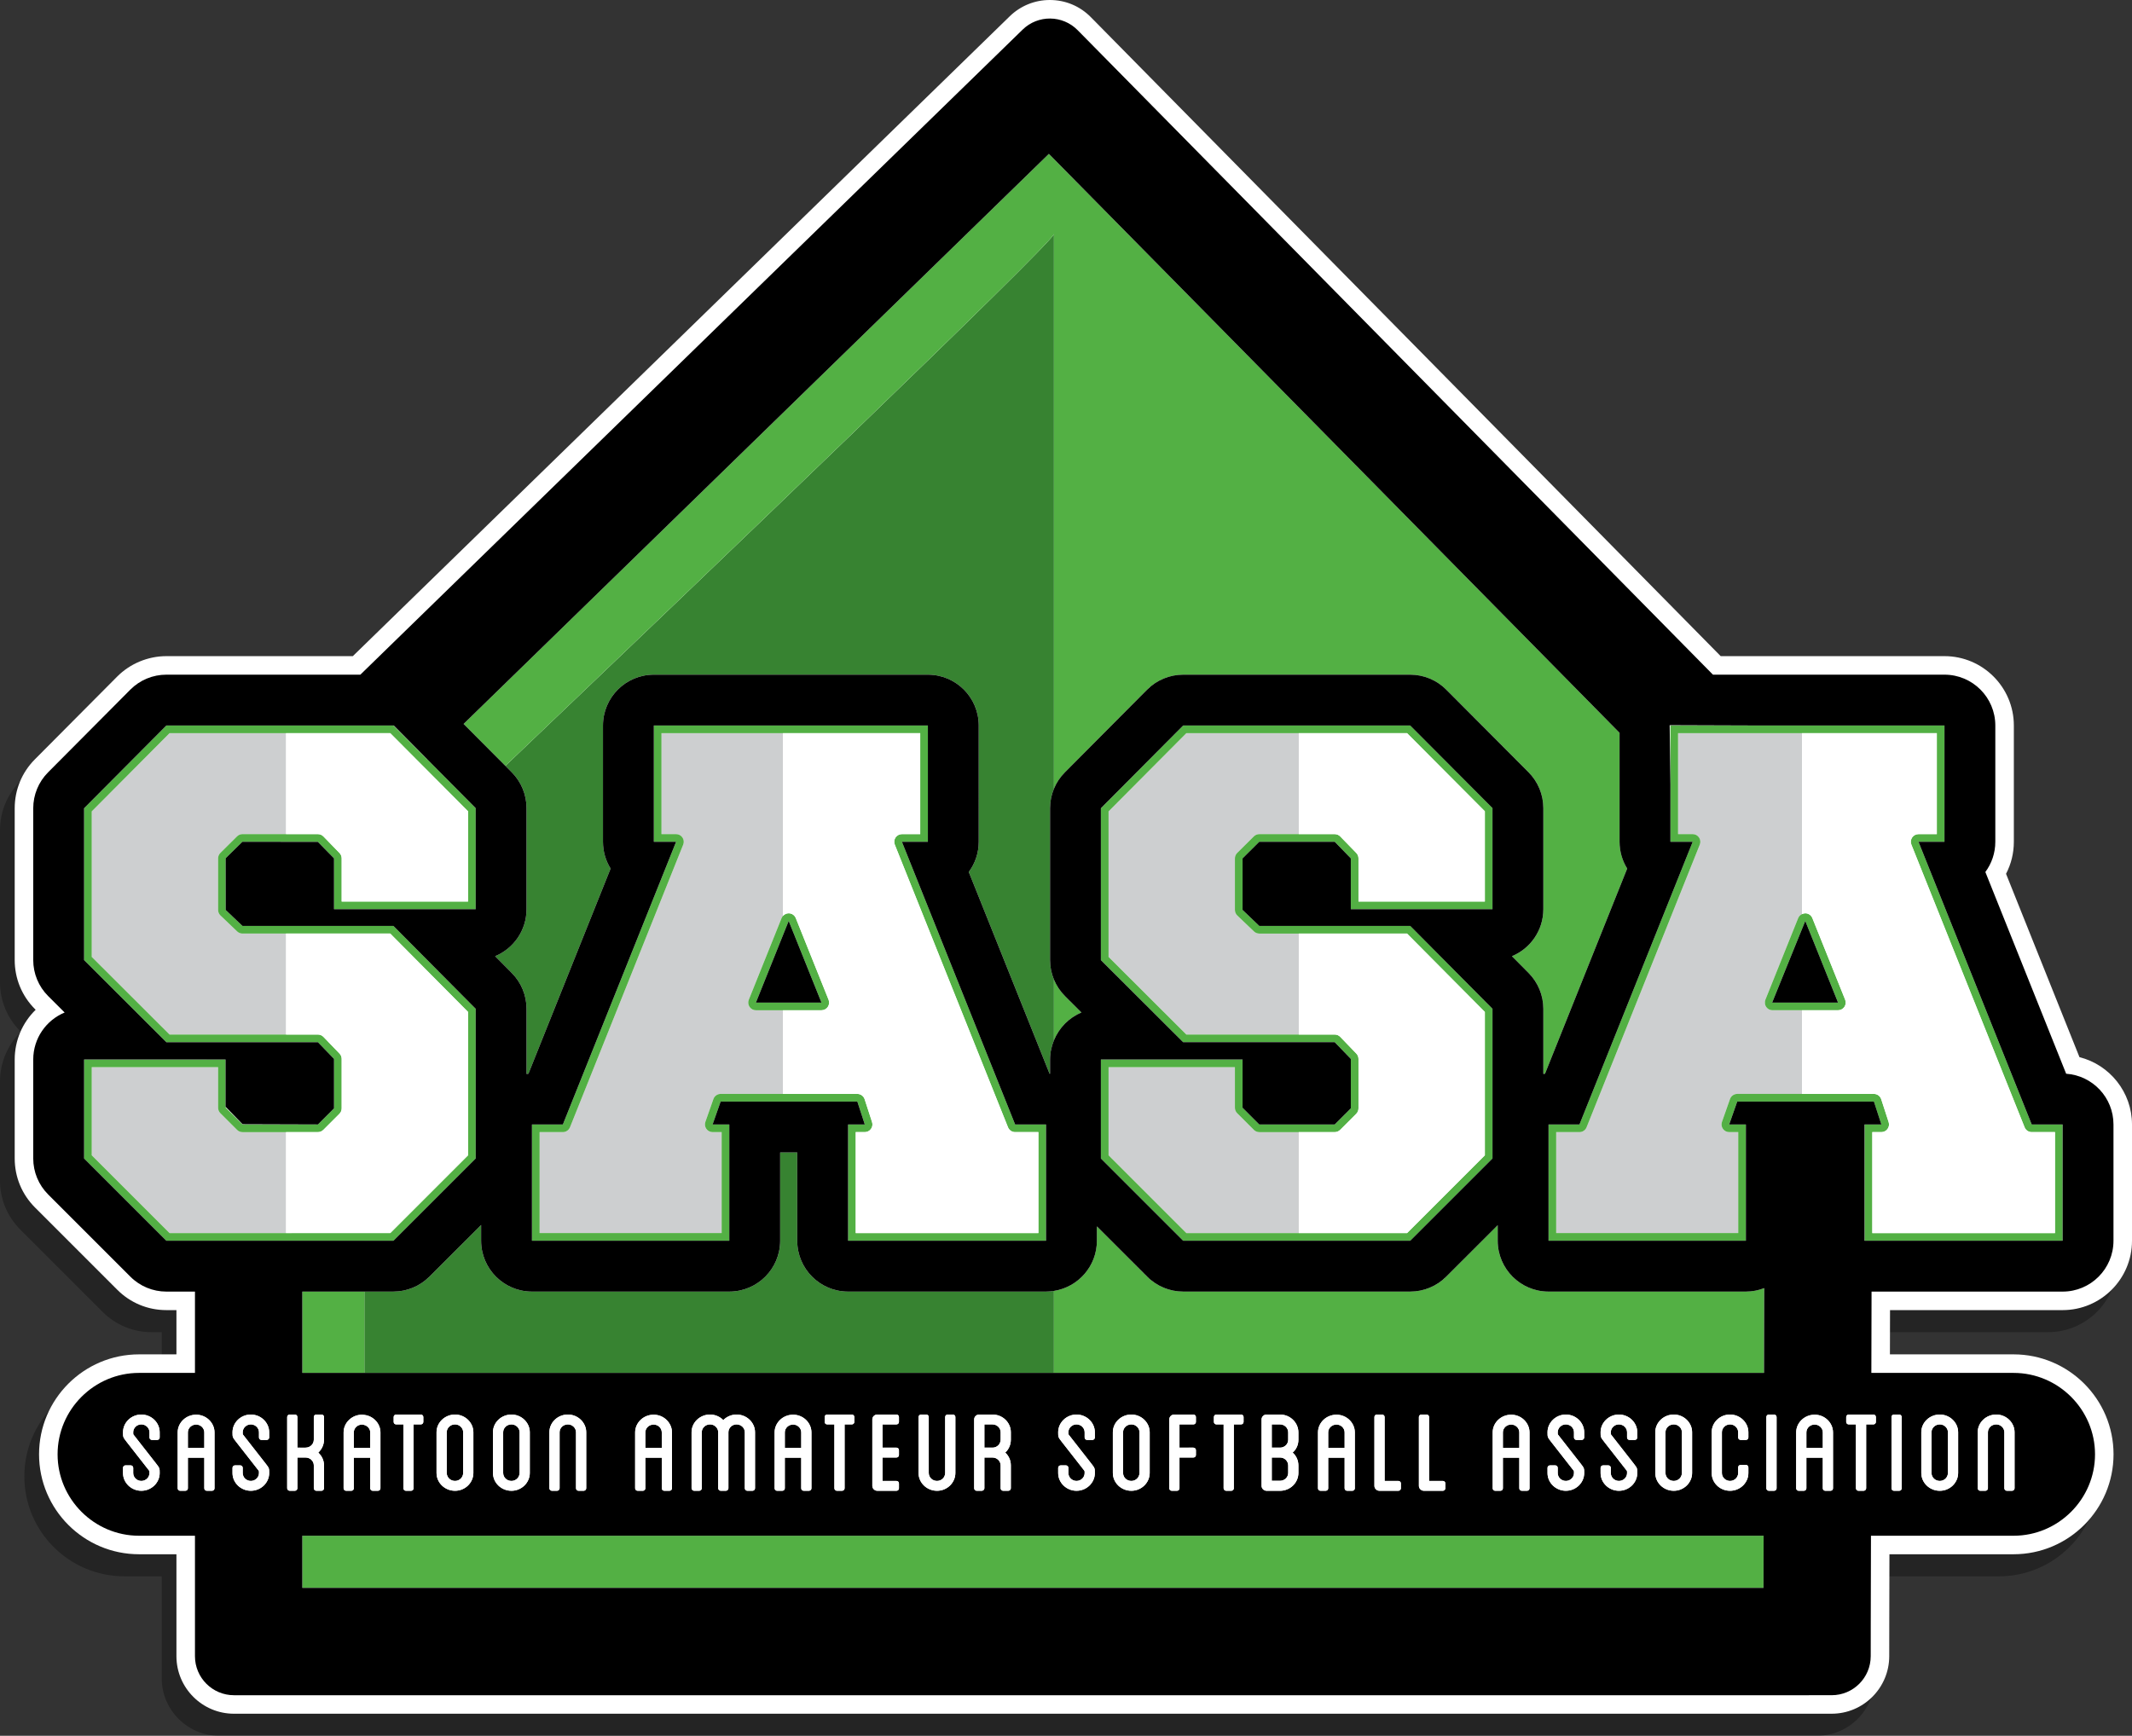 <?xml version="1.0" encoding="utf-8"?>
<!-- Generator: Adobe Illustrator 16.0.0, SVG Export Plug-In . SVG Version: 6.00 Build 0)  -->
<!DOCTYPE svg PUBLIC "-//W3C//DTD SVG 1.1//EN" "http://www.w3.org/Graphics/SVG/1.1/DTD/svg11.dtd">
<svg version="1.1" xmlns="http://www.w3.org/2000/svg" xmlns:xlink="http://www.w3.org/1999/xlink" x="0px" y="0px"
	 width="289.918px" height="236.08px" viewBox="0 0 289.918 236.08" enable-background="new 0 0 289.918 236.08"
	 xml:space="preserve">
<rect x="0" y="0" width="289.918" height="236.08" fill="#333333" stroke="none"/>
<g id="Layer_3">
</g>
<g id="Layer_1">
	<path opacity="0.3" d="M29.82,236.08c-4.316,0-7.828-3.511-7.828-7.827V214.39h-5.088c-7.495,0-13.593-6.098-13.593-13.593
		s6.098-13.593,13.593-13.593h5.088v-6.019h-1.37c-2.521,0-4.891-0.982-6.672-2.766L2.764,167.233
		C0.981,165.451,0,163.082,0,160.563v-13.46c0-2.607,1.059-5.024,2.85-6.766l-0.08-0.08C0.984,138.474,0,136.102,0,133.579v-20.653
		c0-2.511,0.975-4.874,2.745-6.653l11.188-11.251c1.757-1.768,4.196-2.781,6.689-2.781h25.355l89.323-87.018
		C136.77,3.79,138.71,3,140.763,3c2.112,0,4.093,0.829,5.576,2.335l85.648,86.905h30.429c5.202,0,9.435,4.232,9.435,9.435v15.814
		c0,1.537-0.363,3.019-1.062,4.354l9.986,24.938c4.115,1.031,7.143,4.776,7.143,9.153v15.815c0,5.202-4.232,9.436-9.435,9.436
		h-23.469L255,187.204h16.814c7.495,0,13.593,6.098,13.593,13.593s-6.098,13.593-13.593,13.593h-16.88
		c-0.015,5.626-0.023,9.118-0.023,9.231l-0.006,4.639c-0.005,4.311-3.515,7.817-7.823,7.818l-4.639,0.002H29.82z"/>
	<path fill="#FFFFFF" d="M31.82,233.08c-4.316,0-7.828-3.511-7.828-7.827V211.39h-5.088c-7.495,0-13.593-6.098-13.593-13.593
		s6.098-13.593,13.593-13.593h5.088v-6.019h-1.37c-2.521,0-4.891-0.982-6.672-2.766L4.764,164.233
		C2.981,162.451,2,160.082,2,157.563v-13.46c0-2.607,1.059-5.024,2.85-6.766l-0.08-0.08C2.984,135.474,2,133.102,2,130.579v-20.653
		c0-2.511,0.975-4.874,2.745-6.653l11.188-11.251c1.757-1.768,4.196-2.781,6.689-2.781h25.355l89.323-87.018
		C138.77,0.79,140.71,0,142.763,0c2.112,0,4.093,0.829,5.576,2.335l85.648,86.905h30.429c5.202,0,9.435,4.232,9.435,9.435v15.814
		c0,1.537-0.363,3.019-1.062,4.354l9.986,24.938c4.115,1.031,7.143,4.776,7.143,9.153v15.815c0,5.202-4.232,9.436-9.435,9.436
		h-23.469L257,184.204h16.814c7.495,0,13.593,6.098,13.593,13.593s-6.098,13.593-13.593,13.593h-16.88
		c-0.015,5.626-0.023,9.118-0.023,9.231l-0.006,4.639c-0.005,4.311-3.515,7.817-7.823,7.818l-4.639,0.002H31.82z"/>
</g>
<g id="Layer_1_copy">
	<g>
		<path fill="#378331" d="M68.722,104.162l0.863,0.867c1.291,1.296,2.015,3.051,2.015,4.88v13.75c0,2.883-1.764,5.353-4.271,6.391
			l2.265,2.282c1.286,1.295,2.007,3.046,2.007,4.871v8.863c0.086-0.009,0.17-0.024,0.257-0.03l11.174-27.904
			c-0.657-1.058-1.036-2.306-1.036-3.643V98.675c0-3.819,3.096-6.915,6.915-6.915h37.268c3.818,0,6.914,3.096,6.914,6.915v15.814
			c0,1.539-0.502,2.961-1.354,4.109l10.987,27.438c0.021,0.001,0.043,0.006,0.065,0.008v-1.941c0-0.929,0.199-1.805,0.53-2.612
			v-8.256c-0.347-0.834-0.53-1.735-0.53-2.655v-20.653c0-0.921,0.184-1.82,0.53-2.654V31.85
			C142.285,33.872,95.849,78.298,68.722,104.162L68.722,104.162z"/>
		<path fill="#378331" d="M142.245,175.665h-26.92c-3.818,0-6.915-3.096-6.915-6.915v-12.013h-2.321v12.013
			c0,3.819-3.097,6.915-6.916,6.915H72.337c-3.819,0-6.915-3.096-6.915-6.915v-2.146l-7.036,7.034
			c-1.297,1.298-3.055,2.026-4.889,2.026h-3.951v11.059h93.774v-11.151C142.969,175.628,142.612,175.665,142.245,175.665
			L142.245,175.665z"/>
		<polygon fill="#378331" points="63.717,108.933 63.715,108.935 64.686,109.909 63.717,108.933 		"/>
		<polygon fill="#CDCFD0" points="30.699,150.663 30.699,150.663 32.971,152.935 38.902,152.935 38.902,152.935 32.971,152.935 
			30.699,150.663 		"/>
		<path fill="#CDCFD0" d="M32.235,153.671l-2.272-2.271c-0.195-0.195-0.305-0.46-0.305-0.736v-5.52H12.476v11.986l10.579,10.578
			h15.848v-13.731h-5.932C32.695,153.977,32.43,153.866,32.235,153.671L32.235,153.671z"/>
		
			<rect x="32.523" y="125.75" transform="matrix(0.723 0.691 -0.691 0.723 95.901 12.154)" fill="#CDCFD0" width="0.52" height="0.002"/>
		<path fill="#CDCFD0" d="M12.476,110.354v19.793l10.578,10.558h15.849v-13.733h-5.932c-0.268,0-0.526-0.104-0.719-0.288
			l-2.272-2.172c-0.206-0.196-0.322-0.469-0.322-0.753v-7.015c0-0.277,0.111-0.544,0.308-0.739l2.272-2.255
			c0.195-0.193,0.458-0.302,0.733-0.302h5.932V99.716H23.056L12.476,110.354L12.476,110.354z"/>
		<path fill="#CDCFD0" d="M89.951,113.448h1.988c0.345,0,0.668,0.171,0.862,0.457c0.193,0.287,0.233,0.65,0.104,0.971L77.51,153.321
			c-0.158,0.395-0.541,0.655-0.967,0.655h-3.165v13.731h24.753v-13.731h-1.23c-0.337,0-0.654-0.164-0.85-0.44
			c-0.195-0.275-0.245-0.628-0.133-0.947l1.093-3.111c0.146-0.417,0.541-0.696,0.982-0.696h8.48v-11.378h-3.685
			c-0.346,0-0.668-0.171-0.862-0.458c-0.194-0.286-0.232-0.65-0.104-0.972l4.458-11.104c0.046-0.114,0.115-0.212,0.193-0.3V99.716
			H89.951V113.448L89.951,113.448z"/>
		<path fill="#CDCFD0" d="M150.748,110.354v19.793l10.576,10.558h15.291v-13.733h-5.374c-0.268,0-0.525-0.104-0.719-0.288
			l-2.271-2.172c-0.206-0.196-0.322-0.469-0.322-0.753v-7.015c0-0.277,0.111-0.544,0.308-0.739l2.272-2.255
			c0.195-0.193,0.458-0.302,0.732-0.302h5.374V99.716h-15.289L150.748,110.354L150.748,110.354z"/>
		<path fill="#CDCFD0" d="M170.505,153.671l-2.272-2.271c-0.194-0.195-0.305-0.46-0.305-0.736v-5.52h-17.181v11.986l10.577,10.578
			h15.29v-13.731h-5.374C170.965,153.977,170.7,153.866,170.505,153.671L170.505,153.671z"/>
		<polygon fill="#CDCFD0" points="241.029,136.362 241.029,136.362 245.043,136.362 245.043,136.362 241.029,136.362 
			241.029,136.362 		"/>
		<path fill="#CDCFD0" d="M228.19,99.716v8.026v5.706h1.987c0.346,0,0.669,0.171,0.863,0.457c0.193,0.287,0.232,0.65,0.104,0.971
			l-15.395,38.445c-0.158,0.395-0.541,0.655-0.967,0.655h-3.165v13.731h24.754v-13.731h-1.23c-0.338,0-0.654-0.164-0.85-0.44
			c-0.195-0.275-0.244-0.628-0.134-0.947l1.095-3.111c0.146-0.417,0.54-0.696,0.981-0.696h3.737h5.072v-11.378h-4.015
			c-0.345,0-0.669-0.171-0.861-0.458c-0.093-0.135-0.146-0.288-0.167-0.445c-0.014-0.097-0.014-0.195,0.001-0.292
			c0.012-0.079,0.031-0.158,0.062-0.234l4.459-11.104c0.1-0.247,0.291-0.43,0.521-0.541V99.716H228.19L228.19,99.716z"/>
		<path fill="#53B044" d="M143.321,31.85v75.422c0.341-0.822,0.841-1.579,1.481-2.222l11.188-11.251
			c1.299-1.306,3.063-2.039,4.903-2.039h30.875c1.839,0,3.602,0.732,4.899,2.035l11.188,11.234c1.29,1.296,2.016,3.051,2.016,4.88
			v13.75c0,2.883-1.765,5.353-4.272,6.391l2.265,2.282c1.285,1.295,2.008,3.046,2.008,4.871v8.859
			c0.074-0.008,0.148-0.021,0.225-0.026l11.174-27.904c-0.657-1.058-1.036-2.306-1.036-3.643V99.67l-77.603-78.743L63.042,98.46
			l5.679,5.702C95.849,78.298,142.285,33.872,143.321,31.85L143.321,31.85z"/>
		<polygon fill="#53B044" points="41.109,186.724 49.547,186.724 49.547,175.665 41.109,175.665 41.109,186.724 		"/>
		<path fill="#53B044" d="M143.321,141.49c0.698-1.704,2.04-3.076,3.74-3.78l-2.241-2.236c-0.647-0.647-1.154-1.409-1.499-2.239
			V141.49L143.321,141.49z"/>
		<path fill="#53B044" d="M210.576,175.665c-3.817,0-6.913-3.096-6.913-6.915v-2.115l-7.006,7.004
			c-1.297,1.298-3.055,2.026-4.889,2.026h-30.875c-1.833,0-3.592-0.729-4.889-2.026l-6.846-6.844v1.955
			c0,3.452-2.531,6.304-5.838,6.822v11.151h96.558c0.007-2.97,0.015-6.029,0.021-9.131c0.002-0.604,0.003-1.204,0.005-1.813
			c0-0.195,0.001-0.392,0.001-0.587c-0.773,0.3-1.612,0.472-2.493,0.472H210.576L210.576,175.665z"/>
		<path fill="#53B044" d="M41.109,215.964h198.698c0.005-1.887,0.011-4.293,0.017-7.094H41.109V215.964L41.109,215.964z"/>
		<path fill="#53B044" d="M38.902,167.708H23.055L12.476,157.13v-11.986h17.182v5.52c0,0.276,0.11,0.541,0.305,0.736l2.272,2.271
			c0.195,0.195,0.46,0.306,0.736,0.306h5.932h2.207h2.125c0.276,0,0.542-0.11,0.737-0.307l2.187-2.187
			c0.195-0.195,0.305-0.46,0.305-0.736v-6.729c0-0.27-0.104-0.528-0.291-0.723l-2.187-2.271c-0.196-0.204-0.467-0.319-0.75-0.319
			h-2.125h-2.207H23.054l-10.578-10.558v-19.793l10.58-10.639h15.846h14.163l4.278,4.297l5.618,5.64l0.684,0.688v12.277H49.547
			h-3.085v-5.877c0-0.271-0.105-0.531-0.294-0.726l-0.557-0.573l-1.63-1.677c-0.196-0.202-0.465-0.316-0.747-0.316h-4.332h-5.932
			c-0.275,0-0.539,0.108-0.733,0.302l-2.272,2.255c-0.197,0.195-0.308,0.462-0.308,0.739v7.015c0,0.284,0.116,0.557,0.322,0.753
			l2.272,2.172c0.193,0.185,0.451,0.288,0.719,0.288h5.932h2.207h8.438h3.517l10.581,10.66v19.498l-10.579,10.578h-3.519h-8.438
			H38.902L38.902,167.708z M49.547,168.75h3.951l11.188-11.188v-20.359L53.498,125.93h-3.951h-8.438h-2.207h-5.929h-0.002
			l-0.376-0.359l-1.903-1.808l-0.009-7.036l2.281-2.24l2.365,0.003h0.05h7.855l0,0l1.631,1.679l-0.001,0.001l0.558,0.571v6.919
			h4.126h15.139v-13.75l-0.971-0.975c0.001-0.001,0.001-0.001,0.002-0.002l-5.613-5.662l-0.015,0.015l-4.592-4.61H41.904h-3.002
			H22.623l-11.188,11.251v20.653l11.188,11.167h3.89h12.39h2.207h2.125l0,0l0.082,0.084l2.105,2.188v6.729l0,0l-2.187,2.188l0,0
			h-0.019l-2.106-0.007v0.007l0,0h-2.207h-5.932l-2.271-2.271l0,0v-0.107l-0.028-0.028v-6.425H11.435v13.46l11.188,11.188l0,0h8.048
			h10.438H49.547L49.547,168.75z"/>
		<path fill="#53B044" d="M106.475,136.362h-3.685l0,0l3.685-9.18l0.176-0.438l0.598-1.488l0,0l3.124,7.782l1.334,3.323H106.475
			L106.475,136.362z M108.215,124.869c-0.158-0.394-0.541-0.653-0.967-0.653c-0.303,0-0.58,0.136-0.773,0.354
			c-0.078,0.088-0.147,0.186-0.193,0.3l-4.458,11.104c-0.129,0.321-0.09,0.686,0.104,0.972c0.194,0.287,0.517,0.458,0.862,0.458
			h3.685h5.231c0.347,0,0.669-0.171,0.863-0.458c0.194-0.286,0.232-0.65,0.104-0.972L108.215,124.869L108.215,124.869z"/>
		<path fill="#53B044" d="M116.366,153.977h1.23c0.334,0,0.646-0.16,0.843-0.431c0.196-0.269,0.251-0.616,0.148-0.933l-1.011-3.113
			c-0.139-0.429-0.539-0.719-0.991-0.719h-10.11h-8.48c-0.442,0-0.836,0.279-0.982,0.696l-1.093,3.111
			c-0.112,0.319-0.063,0.672,0.133,0.947c0.195,0.276,0.512,0.44,0.85,0.44h1.23v13.731H73.378v-13.731h3.165
			c0.426,0,0.809-0.261,0.967-0.655l15.395-38.445c0.129-0.32,0.089-0.684-0.104-0.971c-0.194-0.286-0.517-0.457-0.862-0.457h-1.988
			V99.716h16.524h18.66v13.732h-2.491c-0.346,0-0.669,0.171-0.863,0.457c-0.192,0.287-0.231,0.65-0.104,0.971l15.395,38.445
			c0.158,0.395,0.541,0.655,0.967,0.655h3.164v13.731h-24.837V153.977L116.366,153.977z M115.325,168.75h26.92v-15.815h-4.206
			l-15.395-38.445h3.533l0,0V98.675l0,0h-19.702H88.91v15.814l0,0h3.029l-15.395,38.445h-4.206v15.815l0,0h26.835l0,0v-15.815
			h-2.271l0,0l1.093-3.112h18.591l1.011,3.112h-2.271V168.75L115.325,168.75z"/>
		<path fill="#53B044" d="M182.251,113.765c-0.196-0.202-0.466-0.316-0.747-0.316h-4.89h-5.374c-0.274,0-0.537,0.108-0.732,0.302
			l-2.272,2.255c-0.196,0.195-0.308,0.462-0.308,0.739v7.015c0,0.284,0.116,0.557,0.322,0.753l2.271,2.172
			c0.193,0.185,0.451,0.288,0.719,0.288h5.374h14.72l10.581,10.66v19.498l-10.579,10.578h-14.722h-15.29l-10.577-10.578v-11.986
			h17.181v5.52c0,0.276,0.11,0.541,0.305,0.736l2.272,2.271c0.194,0.195,0.46,0.306,0.735,0.306h5.374h4.89
			c0.276,0,0.542-0.11,0.736-0.307l2.188-2.187c0.195-0.195,0.304-0.46,0.304-0.736v-6.729c0-0.27-0.104-0.528-0.291-0.723
			l-2.187-2.271c-0.196-0.204-0.467-0.319-0.75-0.319h-4.89h-15.291l-10.576-10.558v-19.793l10.578-10.639h15.289h14.721
			l10.58,10.624v12.277h-17.184v-5.877c0-0.271-0.104-0.531-0.294-0.726L182.251,113.765L182.251,113.765z M202.957,123.659v-13.75
			l-11.188-11.234h-15.153h-15.722l-11.188,11.251v20.653l0,0l11.188,11.167h15.722h4.89l2.187,2.271v6.729l0,0l-2.186,2.188h-0.001
			l0,0h-4.89h-5.374l-2.271-2.271l0,0v-6.561h-19.264v13.459v0.001l11.188,11.188h30.875l11.188-11.188v-20.359l-11.188-11.273
			h-15.153h-5.374l-1.109-1.061l-1.162-1.11l0,0v-7.015l2.271-2.255h10.264l2.187,2.251v6.919H202.957L202.957,123.659z"/>
		<path fill="#53B044" d="M279.443,167.708h-24.838v-13.731h1.231c0.333,0,0.646-0.16,0.842-0.431
			c0.196-0.269,0.251-0.616,0.147-0.933l-1.01-3.113c-0.139-0.429-0.539-0.719-0.989-0.719h-9.783h-5.072h-3.737
			c-0.441,0-0.836,0.279-0.981,0.696l-1.095,3.111c-0.11,0.319-0.062,0.672,0.134,0.947c0.195,0.276,0.512,0.44,0.85,0.44h1.23
			v13.731h-24.754v-13.731h3.165c0.426,0,0.809-0.261,0.967-0.655l15.395-38.445c0.129-0.32,0.09-0.684-0.104-0.971
			c-0.194-0.286-0.518-0.457-0.863-0.457h-1.987v-5.706v-8.026h16.854h18.332v13.732h-2.492c-0.346,0-0.669,0.171-0.862,0.457
			c-0.194,0.287-0.232,0.65-0.104,0.971l15.395,38.445c0.158,0.395,0.541,0.655,0.967,0.655h3.165V167.708L279.443,167.708z
			 M276.278,152.935l-15.395-38.445h3.533l0,0V98.675l0,0h-19.373h-5.295h-12.6v8.012v7.803l0,0h3.028l-15.395,38.445h-4.207v15.815
			l0,0h26.837v-15.815l0,0h-2.271l0,0l0.738-2.104l0.354-1.009l0,0h3.734h7.619h7.239l1.01,3.112h-2.272v15.815h26.92v-15.815
			H276.278L276.278,152.935z"/>
		<path fill="#53B044" d="M245.043,136.362h-4.015l0,0h-0.046l4.061-10.009l0.444-1.097l0,0l0,0l4.459,11.105H245.043
			L245.043,136.362z M246.454,124.869c-0.157-0.394-0.54-0.653-0.966-0.653c-0.159,0-0.307,0.046-0.444,0.112
			c-0.23,0.111-0.422,0.294-0.521,0.541l-4.459,11.104c-0.03,0.076-0.05,0.155-0.062,0.234c0,0.096,0,0.195-0.001,0.292
			c0.021,0.157,0.074,0.311,0.167,0.445c0.192,0.287,0.517,0.458,0.861,0.458h4.015h4.903c0.346,0,0.668-0.171,0.862-0.458
			c0.194-0.286,0.233-0.65,0.104-0.972L246.454,124.869L246.454,124.869z"/>
		<polygon points="107.249,125.257 107.249,125.257 106.651,126.745 106.475,127.183 102.79,136.362 102.79,136.362 
			106.475,136.362 111.707,136.362 110.373,133.039 107.249,125.257 		"/>
		<path d="M26.676,193.75c-0.629,0-1.127,0.482-1.127,1.068v2.096h2.233v-2.096C27.782,194.232,27.283,193.75,26.676,193.75
			L26.676,193.75z"/>
		<path d="M263.781,201.418c0.607,0,1.106-0.481,1.106-1.09v-5.531c0-0.586-0.499-1.067-1.106-1.067
			c-0.628,0-1.127,0.481-1.127,1.067v5.531C262.654,200.937,263.153,201.418,263.781,201.418L263.781,201.418z"/>
		<path d="M182.847,194.818c0-0.586-0.499-1.068-1.106-1.068c-0.629,0-1.127,0.482-1.127,1.068v2.096h2.233V194.818L182.847,194.818
			z"/>
		<g>
			<path d="M174.068,198.233h-1.127v3.164h1.127c0.607,0,1.106-0.482,1.106-1.069v-1.005
				C175.174,198.715,174.675,198.233,174.068,198.233L174.068,198.233z"/>
			<path d="M280.484,168.75h-26.92h-0.018c0.013-5.357-0.014-10.706,0-15.815h0.018h2.272l-1.01-3.112h-7.239h-7.619h-3.734l0,0
				l-0.354,1.009l-0.738,2.104l0,0h2.271l0,0v15.815h-26.837l0,0v-15.815h4.207l15.395-38.445h-3.028l0,0v-7.803l-0.103-8.055
				l12.702,0.043h5.295h19.373l0,0v15.814l0,0h-3.533l15.395,38.445h4.206V168.75L280.484,168.75z M254.743,192.388
				c0.195,0,0.348,0.147,0.348,0.336v0.67c0,0.189-0.152,0.336-0.348,0.336h-0.976v8.693c0,0.167-0.151,0.335-0.346,0.335h-0.694
				c-0.196,0-0.347-0.168-0.347-0.335v-8.693h-0.977c-0.194,0-0.347-0.146-0.347-0.336v-0.67c0-0.188,0.152-0.336,0.347-0.336
				H254.743L254.743,192.388z M257.213,192.724c0-0.188,0.151-0.336,0.347-0.336h0.694c0.173,0,0.347,0.147,0.347,0.336v9.699
				c0,0.189-0.152,0.335-0.347,0.335h-0.694c-0.195,0-0.347-0.146-0.347-0.335V192.724L257.213,192.724z M261.266,194.797
				c0-1.319,1.128-2.409,2.515-2.409c1.366,0,2.494,1.09,2.494,2.409v5.531c0,1.341-1.128,2.43-2.494,2.43
				c-1.387,0-2.515-1.089-2.515-2.43V194.797L261.266,194.797z M268.939,194.797c0-1.319,1.128-2.409,2.515-2.409
				c1.366,0,2.494,1.09,2.494,2.409v7.626c0,0.167-0.151,0.335-0.347,0.335h-0.694c-0.194,0-0.347-0.168-0.347-0.335v-7.626
				c0-0.586-0.499-1.067-1.106-1.067c-0.629,0-1.127,0.481-1.127,1.067v7.626c0,0.167-0.151,0.335-0.347,0.335h-0.694
				c-0.194,0-0.347-0.168-0.347-0.335V194.797L268.939,194.797z M249.26,202.423c0,0.189-0.151,0.335-0.347,0.335h-0.694
				c-0.195,0-0.346-0.146-0.346-0.335v-4.168h-2.234v4.168c0,0.189-0.151,0.335-0.347,0.335h-0.694
				c-0.194,0-0.346-0.146-0.346-0.335v-7.604c0-1.319,1.127-2.409,2.515-2.409c1.366,0,2.493,1.09,2.493,2.409V202.423
				L249.26,202.423z M241.586,202.423c0,0.189-0.152,0.335-0.348,0.335h-0.693c-0.195,0-0.348-0.146-0.348-0.335v-9.699
				c0-0.188,0.152-0.336,0.348-0.336h0.693c0.175,0,0.348,0.147,0.348,0.336V202.423L241.586,202.423z M239.905,175.78
				c-0.002,0.605-0.003,1.21-0.005,1.813c-0.007,3.098-0.015,6.165-0.021,9.131h-96.558H49.547h-8.438v-11.059h8.438h3.951
				c1.834,0,3.592-0.729,4.889-2.026l7.036-7.034v2.146c0,3.819,3.096,6.915,6.915,6.915h26.835c3.819,0,6.916-3.096,6.916-6.915
				v-12.013h2.321v12.013c0,3.819,3.097,6.915,6.915,6.915h26.92c0.367,0,0.725-0.037,1.076-0.093
				c3.307-0.519,5.838-3.37,5.838-6.822v-1.955l6.846,6.844c1.297,1.298,3.056,2.026,4.889,2.026h30.875
				c1.834,0,3.592-0.729,4.889-2.026l7.006-7.004v2.115c0,3.819,3.096,6.915,6.913,6.915h26.837c0.881,0,1.72-0.172,2.493-0.472
				C239.906,175.392,239.905,175.583,239.905,175.78L239.905,175.78z M235.258,193.729c-0.608,0-1.106,0.481-1.106,1.067v5.553
				c0,0.587,0.498,1.068,1.106,1.068c0.605,0,1.104-0.481,1.104-1.068v-0.775c0-0.189,0.152-0.335,0.348-0.335h0.693
				c0.195,0,0.348,0.146,0.348,0.335v0.775c0,1.319-1.128,2.408-2.493,2.408c-1.389,0-2.494-1.089-2.494-2.408v-5.553
				c0-1.319,1.105-2.409,2.494-2.409c1.365,0,2.493,1.09,2.493,2.409v0.712c0,0.189-0.152,0.335-0.348,0.335h-0.693
				c-0.195,0-0.348-0.146-0.348-0.335v-0.712C236.363,194.211,235.864,193.729,235.258,193.729L235.258,193.729z M225.091,200.328
				v-5.531c0-1.319,1.127-2.409,2.515-2.409c1.366,0,2.494,1.09,2.494,2.409v5.531c0,1.341-1.128,2.43-2.494,2.43
				C226.218,202.758,225.091,201.669,225.091,200.328L225.091,200.328z M220.149,201.418c0.608,0,1.106-0.481,1.106-1.068
				c0-0.272,0-0.272-0.065-0.356l-3.014-3.855c-0.521-0.671-0.521-0.671-0.521-1.341c0-1.319,1.127-2.409,2.493-2.409
				s2.494,1.09,2.494,2.409v0.712c0,0.189-0.152,0.335-0.347,0.335h-0.694c-0.195,0-0.347-0.146-0.347-0.335v-0.712
				c0-0.586-0.498-1.067-1.106-1.067c-0.606,0-1.104,0.481-1.104,1.067c0,0.273,0,0.273,0.064,0.357l3.014,3.854
				c0.521,0.67,0.521,0.67,0.521,1.342c0,1.319-1.128,2.408-2.494,2.408s-2.493-1.089-2.493-2.408v-0.714
				c0-0.188,0.152-0.335,0.348-0.335h0.693c0.195,0,0.348,0.147,0.348,0.335v0.714C219.044,200.937,219.542,201.418,220.149,201.418
				L220.149,201.418z M212.931,201.418c0.608,0,1.106-0.481,1.106-1.068c0-0.272,0-0.272-0.065-0.356l-3.014-3.855
				c-0.521-0.671-0.521-0.671-0.521-1.341c0-1.319,1.128-2.409,2.493-2.409c1.367,0,2.494,1.09,2.494,2.409v0.712
				c0,0.189-0.152,0.335-0.347,0.335h-0.693c-0.196,0-0.348-0.146-0.348-0.335v-0.712c0-0.586-0.498-1.067-1.106-1.067
				c-0.607,0-1.105,0.481-1.105,1.067c0,0.273,0,0.273,0.065,0.357l3.014,3.854c0.521,0.67,0.521,0.67,0.521,1.342
				c0,1.319-1.127,2.408-2.494,2.408c-1.365,0-2.493-1.089-2.493-2.408v-0.714c0-0.188,0.152-0.335,0.347-0.335h0.694
				c0.195,0,0.347,0.147,0.347,0.335v0.714C211.826,200.937,212.324,201.418,212.931,201.418L212.931,201.418z M204.37,198.255
				v4.168c0,0.189-0.151,0.335-0.347,0.335h-0.693c-0.195,0-0.348-0.146-0.348-0.335v-7.604c0-1.319,1.128-2.409,2.516-2.409
				c1.365,0,2.493,1.09,2.493,2.409v7.604c0,0.189-0.151,0.335-0.347,0.335h-0.694c-0.194,0-0.347-0.146-0.347-0.335v-4.168H204.37
				L204.37,198.255z M196.199,201.418c0.195,0,0.348,0.146,0.348,0.335v0.67c0,0.167-0.152,0.335-0.348,0.335h-2.559
				c-0.39,0-0.693-0.313-0.693-0.67v-9.364c0-0.188,0.151-0.336,0.347-0.336h0.693c0.174,0,0.348,0.147,0.348,0.336v8.694H196.199
				L196.199,201.418z M190.151,201.418c0.195,0,0.348,0.146,0.348,0.335v0.67c0,0.167-0.152,0.335-0.348,0.335h-2.558
				c-0.392,0-0.694-0.313-0.694-0.67v-9.364c0-0.188,0.152-0.336,0.347-0.336h0.693c0.174,0,0.347,0.147,0.347,0.336v8.694H190.151
				L190.151,201.418z M180.614,198.255v4.168c0,0.189-0.151,0.335-0.348,0.335h-0.694c-0.193,0-0.346-0.146-0.346-0.335v-7.604
				c0-1.319,1.127-2.409,2.515-2.409c1.366,0,2.494,1.09,2.494,2.409v7.604c0,0.189-0.151,0.335-0.348,0.335h-0.693
				c-0.195,0-0.347-0.146-0.347-0.335v-4.168H180.614L180.614,198.255z M176.562,199.323v1.005c0,1.341-1.128,2.43-2.494,2.43h-1.82
				c-0.392,0-0.694-0.313-0.694-0.67v-9.029c0-0.378,0.303-0.671,0.694-0.671h1.82c1.366,0,2.494,1.09,2.494,2.431v1.006
				c0,0.69-0.282,1.299-0.781,1.739C176.28,198.003,176.562,198.631,176.562,199.323L176.562,199.323z M165.419,193.729
				c-0.195,0-0.348-0.146-0.348-0.336v-0.67c0-0.188,0.152-0.336,0.348-0.336h3.339c0.195,0,0.347,0.147,0.347,0.336v0.67
				c0,0.189-0.151,0.336-0.347,0.336h-0.977v8.693c0,0.167-0.15,0.335-0.347,0.335h-0.694c-0.194,0-0.347-0.168-0.347-0.335v-8.693
				H165.419L165.419,193.729z M162.277,196.893c0.195,0,0.348,0.146,0.348,0.335v0.671c0,0.188-0.152,0.335-0.348,0.335h-1.887
				v4.189c0,0.189-0.151,0.335-0.347,0.335h-0.694c-0.194,0-0.346-0.146-0.346-0.335v-9.364c0-0.378,0.303-0.671,0.693-0.671h2.58
				c0.195,0,0.348,0.147,0.348,0.336v0.67c0,0.189-0.152,0.336-0.348,0.336h-1.887v3.163H162.277L162.277,196.893z M151.331,200.328
				v-5.531c0-1.319,1.127-2.409,2.515-2.409c1.366,0,2.494,1.09,2.494,2.409v5.531c0,1.341-1.128,2.43-2.494,2.43
				C152.458,202.758,151.331,201.669,151.331,200.328L151.331,200.328z M146.388,201.418c0.608,0,1.106-0.481,1.106-1.068
				c0-0.272,0-0.272-0.065-0.356l-3.015-3.855c-0.52-0.671-0.52-0.671-0.52-1.341c0-1.319,1.128-2.409,2.493-2.409
				c1.367,0,2.494,1.09,2.494,2.409v0.712c0,0.189-0.152,0.335-0.347,0.335h-0.693c-0.196,0-0.348-0.146-0.348-0.335v-0.712
				c0-0.586-0.498-1.067-1.106-1.067c-0.607,0-1.105,0.481-1.105,1.067c0,0.273,0,0.273,0.065,0.357l3.014,3.854
				c0.521,0.67,0.521,0.67,0.521,1.342c0,1.319-1.127,2.408-2.494,2.408c-1.365,0-2.493-1.089-2.493-2.408v-0.714
				c0-0.188,0.152-0.335,0.347-0.335h0.694c0.195,0,0.347,0.147,0.347,0.335v0.714C145.283,200.937,145.781,201.418,146.388,201.418
				L146.388,201.418z M51.734,202.423c0,0.189-0.152,0.335-0.347,0.335h-0.694c-0.195,0-0.347-0.146-0.347-0.335v-4.168h-0.799
				h-1.434v4.168c0,0.189-0.152,0.335-0.347,0.335h-0.694c-0.195,0-0.347-0.146-0.347-0.335v-7.604c0-1.319,1.127-2.409,2.515-2.409
				c0.105,0,0.205,0.018,0.307,0.03c1.223,0.149,2.187,1.161,2.187,2.379V202.423L51.734,202.423z M137.458,199.301v3.122
				c0,0.167-0.151,0.335-0.347,0.335h-0.694c-0.194,0-0.347-0.168-0.347-0.335v-3.122c0-0.586-0.499-1.067-1.105-1.067h-1.105v4.189
				c0,0.167-0.174,0.335-0.348,0.335h-0.693c-0.195,0-0.347-0.168-0.347-0.335v-9.364c0-0.378,0.303-0.671,0.693-0.671h1.8
				c1.388,0,2.493,1.09,2.493,2.409v1.006c0,0.692-0.281,1.32-0.759,1.761C137.177,198.003,137.458,198.61,137.458,199.301
				L137.458,199.301z M127.423,201.418c0.606,0,1.105-0.481,1.105-1.09v-7.604c0-0.188,0.151-0.336,0.346-0.336h0.694
				c0.195,0,0.347,0.147,0.347,0.336v7.604c0,1.341-1.127,2.43-2.492,2.43c-1.389,0-2.517-1.089-2.517-2.43v-7.604
				c0-0.188,0.174-0.336,0.348-0.336h0.693c0.195,0,0.347,0.147,0.347,0.336v7.604C126.294,200.937,126.793,201.418,127.423,201.418
				L127.423,201.418z M121.896,196.893c0.195,0,0.347,0.146,0.347,0.335v0.671c0,0.188-0.151,0.335-0.347,0.335h-1.886v3.185h1.886
				c0.195,0,0.347,0.146,0.347,0.335v0.67c0,0.189-0.151,0.335-0.347,0.335h-2.58c-0.391,0-0.694-0.313-0.694-0.67v-9.029
				c0-0.378,0.304-0.671,0.694-0.671h2.58c0.195,0,0.347,0.147,0.347,0.336v0.67c0,0.189-0.151,0.336-0.347,0.336h-1.886v3.163
				H121.896L121.896,196.893z M112.488,193.729c-0.195,0-0.347-0.146-0.347-0.336v-0.67c0-0.188,0.151-0.336,0.347-0.336h3.339
				c0.195,0,0.348,0.147,0.348,0.336v0.67c0,0.189-0.152,0.336-0.348,0.336h-0.976v8.693c0,0.167-0.152,0.335-0.347,0.335h-0.694
				c-0.195,0-0.346-0.168-0.346-0.335v-8.693H112.488L112.488,193.729z M106.722,198.255v4.168c0,0.189-0.151,0.335-0.348,0.335
				h-0.693c-0.194,0-0.347-0.146-0.347-0.335v-7.604c0-1.319,1.127-2.409,2.516-2.409c1.366,0,2.493,1.09,2.493,2.409v7.604
				c0,0.189-0.151,0.335-0.348,0.335h-0.693c-0.195,0-0.347-0.146-0.347-0.335v-4.168H106.722L106.722,198.255z M100.157,193.729
				c-0.607,0-1.105,0.481-1.105,1.067v7.626c0,0.167-0.152,0.335-0.347,0.335H98.01c-0.195,0-0.347-0.168-0.347-0.335v-7.626
				c0-0.586-0.499-1.067-1.106-1.067c-0.629,0-1.127,0.481-1.127,1.067v7.626c0,0.167-0.152,0.335-0.347,0.335h-0.694
				c-0.173,0-0.347-0.168-0.347-0.335v-7.626c0-1.319,1.127-2.409,2.515-2.409c0.694,0,1.344,0.293,1.8,0.755
				c0.455-0.462,1.105-0.755,1.799-0.755c1.388,0,2.515,1.09,2.515,2.409v7.626c0,0.167-0.151,0.335-0.347,0.335h-0.694
				c-0.195,0-0.347-0.168-0.347-0.335v-7.626C101.284,194.211,100.786,193.729,100.157,193.729L100.157,193.729z M87.757,198.255
				v4.168c0,0.189-0.152,0.335-0.347,0.335h-0.694c-0.195,0-0.347-0.146-0.347-0.335v-7.604c0-1.319,1.127-2.409,2.515-2.409
				c1.366,0,2.494,1.09,2.494,2.409v7.604c0,0.189-0.152,0.335-0.347,0.335h-0.694c-0.195,0-0.347-0.146-0.347-0.335v-4.168H87.757
				L87.757,198.255z M77.223,193.729c-0.629,0-1.127,0.481-1.127,1.067v7.626c0,0.167-0.152,0.335-0.347,0.335h-0.694
				c-0.195,0-0.347-0.168-0.347-0.335v-7.626c0-1.319,1.127-2.409,2.515-2.409c1.366,0,2.494,1.09,2.494,2.409v7.626
				c0,0.167-0.152,0.335-0.347,0.335h-0.694c-0.195,0-0.347-0.168-0.347-0.335v-7.626C78.329,194.211,77.83,193.729,77.223,193.729
				L77.223,193.729z M67.035,200.328v-5.531c0-1.319,1.127-2.409,2.515-2.409c1.366,0,2.494,1.09,2.494,2.409v5.531
				c0,1.341-1.128,2.43-2.494,2.43C68.163,202.758,67.035,201.669,67.035,200.328L67.035,200.328z M59.362,200.328v-5.531
				c0-1.319,1.127-2.409,2.515-2.409c1.366,0,2.494,1.09,2.494,2.409v5.531c0,1.341-1.127,2.43-2.494,2.43
				C60.489,202.758,59.362,201.669,59.362,200.328L59.362,200.328z M53.878,193.729c-0.195,0-0.347-0.146-0.347-0.336v-0.67
				c0-0.188,0.152-0.336,0.347-0.336h3.339c0.195,0,0.347,0.147,0.347,0.336v0.67c0,0.189-0.152,0.336-0.347,0.336h-0.976v8.693
				c0,0.167-0.151,0.335-0.347,0.335h-0.694c-0.195,0-0.347-0.168-0.347-0.335v-8.693H53.878L53.878,193.729z M239.807,215.964
				H41.109v-7.094h198.715C239.818,211.671,239.812,214.077,239.807,215.964L239.807,215.964z M40.44,202.423
				c0,0.167-0.152,0.335-0.347,0.335h-0.694c-0.195,0-0.347-0.168-0.347-0.335v-4.189v-1.341v-4.169
				c0-0.188,0.152-0.336,0.347-0.336h0.694c0.195,0,0.347,0.147,0.347,0.336v4.169h1.106c0.628,0,1.127-0.481,1.127-1.09v-3.079
				c0-0.188,0.151-0.336,0.347-0.336h0.694c0.195,0,0.347,0.147,0.347,0.336v3.079c0,0.692-0.304,1.32-0.781,1.761
				c0.477,0.439,0.781,1.047,0.781,1.737v3.122c0,0.167-0.152,0.335-0.347,0.335H43.02c-0.195,0-0.347-0.168-0.347-0.335v-3.122
				c0-0.586-0.499-1.067-1.127-1.067H40.44V202.423L40.44,202.423z M36.604,195.509c0,0.189-0.152,0.335-0.347,0.335h-0.694
				c-0.195,0-0.347-0.146-0.347-0.335v-0.712c0-0.586-0.499-1.067-1.106-1.067c-0.607,0-1.105,0.481-1.105,1.067
				c0,0.273,0,0.273,0.065,0.357l3.014,3.854c0.521,0.67,0.521,0.67,0.521,1.342c0,1.319-1.127,2.408-2.494,2.408
				c-1.366,0-2.493-1.089-2.493-2.408v-0.714c0-0.188,0.152-0.335,0.347-0.335h0.694c0.195,0,0.347,0.147,0.347,0.335v0.714
				c0,0.587,0.499,1.068,1.105,1.068c0.607,0,1.106-0.481,1.106-1.068c0-0.272,0-0.272-0.065-0.356l-3.014-3.855
				c-0.52-0.671-0.52-0.671-0.52-1.341c0-1.319,1.127-2.409,2.493-2.409c1.366,0,2.494,1.09,2.494,2.409V195.509L36.604,195.509z
				 M22.623,168.75L22.623,168.75l-11.188-11.188v-13.46h19.236v6.425l0.028,0.028l2.284,2.347l5.919,0.019l2.207,0.007l2.106,0.007
				h0.019l2.187-2.188l0,0v-6.729l-2.187-2.271h-2.125h-2.207h-12.39h-3.89l-11.188-11.167v-20.653l11.188-11.251h16.279h3.002
				l11.642-0.002l4.558,4.598l5.613,5.662l0.968,0.977v13.75H49.547h-4.126v-6.919l-0.558-0.571l-1.633-1.67l-7.852-0.01h-0.05
				l-2.365-0.003l-2.281,2.24l0.009,7.036l1.901,1.806l0.004,0.004l0.377,0.357h5.929h2.207h8.438h3.951l11.188,11.273v20.359
				L53.498,168.75h-3.951h-8.438H30.671H22.623L22.623,168.75z M29.17,202.423c0,0.189-0.152,0.335-0.347,0.335h-0.694
				c-0.195,0-0.347-0.146-0.347-0.335v-4.168h-2.233v4.168c0,0.189-0.152,0.335-0.347,0.335h-0.694
				c-0.195,0-0.347-0.146-0.347-0.335v-7.604c0-1.319,1.127-2.409,2.515-2.409c1.366,0,2.494,1.09,2.494,2.409V202.423
				L29.17,202.423z M21.713,195.509c0,0.189-0.152,0.335-0.347,0.335h-0.694c-0.195,0-0.347-0.146-0.347-0.335v-0.712
				c0-0.586-0.499-1.067-1.106-1.067c-0.607,0-1.105,0.481-1.105,1.067c0,0.273,0,0.273,0.065,0.357l3.014,3.854
				c0.521,0.67,0.521,0.67,0.521,1.342c0,1.319-1.127,2.408-2.494,2.408c-1.366,0-2.493-1.089-2.493-2.408v-0.714
				c0-0.188,0.152-0.335,0.347-0.335h0.694c0.195,0,0.347,0.147,0.347,0.335v0.714c0,0.587,0.499,1.068,1.105,1.068
				c0.607,0,1.106-0.481,1.106-1.068c0-0.272,0-0.272-0.065-0.356l-3.014-3.855c-0.52-0.671-0.52-0.671-0.52-1.341
				c0-1.319,1.127-2.409,2.493-2.409c1.366,0,2.494,1.09,2.494,2.409V195.509L21.713,195.509z M116.585,149.822H97.995l-1.093,3.112
				l0,0h2.271v15.815l0,0H72.337l0,0v-15.815h4.206l15.395-38.445H88.91l0,0V98.675h17.565h19.702l0,0v15.814l0,0h-3.533
				l15.395,38.445h4.206v15.815h-26.92v-15.815h2.271L116.585,149.822L116.585,149.822z M181.504,114.489h-10.264l-2.271,2.255
				v7.015l0,0l1.162,1.11l1.109,1.061h5.374h15.153l11.188,11.273v20.359l-11.188,11.188h-30.875l-11.188-11.188v-0.001v-13.459
				h19.264v6.561l0,0l2.271,2.271h5.374h4.89l0,0h0.001l2.186-2.188l0,0v-6.729l-2.187-2.271h-4.89h-15.722l-11.188-11.167l0,0
				v-20.653l11.188-11.251h15.722h15.153l11.188,11.234v13.75h-19.266v-6.919L181.504,114.489L181.504,114.489z M142.631,20.927
				l77.603,78.743v14.819c0,1.337,0.379,2.585,1.036,3.643l-11.174,27.904c-0.076,0.005-0.15,0.019-0.225,0.026v-8.859
				c0-1.825-0.723-3.576-2.008-4.871l-2.265-2.282c2.508-1.038,4.272-3.508,4.272-6.391v-13.75c0-1.829-0.726-3.584-2.016-4.88
				l-11.188-11.234c-1.298-1.303-3.061-2.035-4.899-2.035h-30.875c-1.84,0-3.604,0.733-4.903,2.039l-11.188,11.251
				c-0.641,0.643-1.141,1.399-1.481,2.222c-0.347,0.834-0.53,1.733-0.53,2.654v20.653c0,0.92,0.184,1.821,0.53,2.655
				c0.345,0.83,0.852,1.592,1.499,2.239l2.241,2.236c-1.7,0.704-3.042,2.076-3.74,3.78c-0.331,0.808-0.53,1.684-0.53,2.612v1.941
				c-0.022-0.002-0.044-0.007-0.065-0.008l-10.987-27.438c0.852-1.148,1.354-2.57,1.354-4.109V98.675
				c0-3.819-3.096-6.915-6.914-6.915H88.91c-3.819,0-6.915,3.096-6.915,6.915v15.814c0,1.337,0.379,2.585,1.036,3.643
				l-11.174,27.904c-0.087,0.006-0.171,0.021-0.257,0.03v-8.863c0-1.825-0.721-3.576-2.007-4.871l-2.265-2.282
				c2.508-1.038,4.271-3.508,4.271-6.391v-13.75c0-1.829-0.725-3.584-2.015-4.88l-0.863-0.867l-5.679-5.702L142.631,20.927
				L142.631,20.927z M280.964,146.036l-10.987-27.438c0.852-1.148,1.354-2.57,1.354-4.109V98.675c0-3.819-3.097-6.915-6.915-6.915
				h-31.483L146.544,4.104c-2.05-2.08-5.394-2.115-7.484-0.076L49.002,91.76H22.623c-1.84,0-3.605,0.733-4.903,2.039L6.532,105.05
				c-1.288,1.295-2.012,3.048-2.012,4.876v20.653c0,1.837,0.73,3.597,2.03,4.895l2.241,2.236c-2.507,1.038-4.271,3.509-4.271,6.393
				v13.46c0,1.833,0.729,3.592,2.025,4.889l11.188,11.188c1.296,1.298,3.055,2.026,4.889,2.026h3.89v11.059h-7.608
				c-6.09,0-11.073,4.983-11.073,11.073l0,0c0,6.09,4.983,11.073,11.073,11.073h7.608v16.383c0,2.932,2.376,5.308,5.308,5.308
				h212.621c0.001,0,0.001,0,0.002,0l4.639-0.002c2.928-0.001,5.301-2.373,5.305-5.302l0.006-4.636c0-0.12,0.011-4.657,0.029-11.751
				h19.394c6.09,0,11.073-4.983,11.073-11.073l0,0c0-6.09-4.983-11.073-11.073-11.073h-19.341c0.009-3.585,0.018-7.299,0.027-11.059
				h25.982c3.819,0,6.915-3.096,6.915-6.915v-15.815C287.399,149.277,284.559,146.282,280.964,146.036L280.964,146.036z"/>
		</g>
		<path d="M228.712,200.328v-5.531c0-0.586-0.499-1.067-1.106-1.067c-0.629,0-1.127,0.481-1.127,1.067v5.531
			c0,0.608,0.498,1.09,1.127,1.09C228.213,201.418,228.712,200.937,228.712,200.328L228.712,200.328z"/>
		<path d="M174.068,193.729h-1.127v3.163h1.127c0.607,0,1.106-0.481,1.106-1.068v-1.006
			C175.174,194.211,174.675,193.729,174.068,193.729L174.068,193.729z"/>
		<path d="M154.951,200.328v-5.531c0-0.586-0.499-1.067-1.105-1.067c-0.629,0-1.127,0.481-1.127,1.067v5.531
			c0,0.608,0.498,1.09,1.127,1.09C154.452,201.418,154.951,200.937,154.951,200.328L154.951,200.328z"/>
		<path d="M246.767,193.75c-0.629,0-1.128,0.482-1.128,1.068v2.096h2.234v-2.096C247.874,194.232,247.375,193.75,246.767,193.75
			L246.767,193.75z"/>
		<path d="M206.603,194.818c0-0.586-0.499-1.068-1.105-1.068c-0.63,0-1.128,0.482-1.128,1.068v2.096h2.233V194.818L206.603,194.818z
			"/>
		<path d="M134.965,193.729h-1.105v3.163h1.105c0.606,0,1.105-0.481,1.105-1.09v-1.006
			C136.071,194.211,135.572,193.729,134.965,193.729L134.965,193.729z"/>
		<path d="M108.956,194.818c0-0.586-0.499-1.068-1.105-1.068c-0.629,0-1.128,0.482-1.128,1.068v2.096h2.233V194.818L108.956,194.818
			z"/>
		<path d="M89.99,194.818c0-0.586-0.499-1.068-1.106-1.068c-0.629,0-1.127,0.482-1.127,1.068v2.096h2.233V194.818L89.99,194.818z"/>
		<path d="M70.656,200.328v-5.531c0-0.586-0.499-1.067-1.106-1.067c-0.629,0-1.127,0.481-1.127,1.067v5.531
			c0,0.608,0.499,1.09,1.127,1.09C70.157,201.418,70.656,200.937,70.656,200.328L70.656,200.328z"/>
		<path d="M49.547,193.811c-0.099-0.029-0.198-0.061-0.307-0.061c-0.629,0-1.127,0.482-1.127,1.068v2.096h1.434h0.799v-2.096
			C50.346,194.337,50.003,193.942,49.547,193.811L49.547,193.811z"/>
		<path d="M62.983,200.328v-5.531c0-0.586-0.499-1.067-1.106-1.067c-0.629,0-1.127,0.481-1.127,1.067v5.531
			c0,0.608,0.499,1.09,1.127,1.09C62.484,201.418,62.983,200.937,62.983,200.328L62.983,200.328z"/>
		<polygon points="245.488,125.257 245.043,126.354 240.983,136.362 241.029,136.362 241.029,136.362 245.043,136.362 
			249.946,136.362 245.488,125.257 245.488,125.257 		"/>
		<path fill="#FFFFFF" d="M43.981,113.765l1.63,1.677l0.557,0.573c0.189,0.194,0.294,0.455,0.294,0.726v5.877h3.085h14.098V110.34
			l-0.684-0.688l-5.618-5.64l-4.278-4.297H38.902v13.732h4.332C43.516,113.448,43.785,113.563,43.981,113.765L43.981,113.765z"/>
		<polygon fill="#FFFFFF" points="43.234,114.489 44.865,116.168 43.234,114.489 43.234,114.489 		"/>
		<path fill="#FFFFFF" d="M63.645,137.632l-10.581-10.66h-3.517h-8.438h-2.207v13.733h2.207h2.125c0.283,0,0.554,0.115,0.75,0.319
			l2.187,2.271c0.187,0.194,0.291,0.453,0.291,0.723v6.729c0,0.276-0.109,0.541-0.305,0.736l-2.187,2.187
			c-0.195,0.196-0.46,0.307-0.737,0.307h-2.125h-2.207v13.731h2.207h8.438h3.519l10.579-10.578V137.632L63.645,137.632z"/>
		<polygon fill="#FFFFFF" points="43.234,152.935 45.421,150.747 43.234,152.935 43.234,152.935 		"/>
		<path fill="#FFFFFF" d="M137.072,153.321l-15.395-38.445c-0.128-0.32-0.089-0.684,0.104-0.971
			c0.194-0.286,0.518-0.457,0.863-0.457h2.491V99.716h-18.66v24.854c0.193-0.218,0.471-0.354,0.773-0.354
			c0.426,0,0.809,0.26,0.967,0.653l4.459,11.104c0.128,0.321,0.09,0.686-0.104,0.972c-0.194,0.287-0.517,0.458-0.863,0.458h-5.231
			v11.378h10.11c0.452,0,0.853,0.29,0.991,0.719l1.011,3.113c0.103,0.316,0.048,0.664-0.148,0.933
			c-0.196,0.271-0.509,0.431-0.843,0.431h-1.23v13.731h24.837v-13.731h-3.164C137.613,153.977,137.23,153.716,137.072,153.321
			L137.072,153.321z"/>
		<path fill="#FFFFFF" d="M176.615,99.716v13.732h4.89c0.281,0,0.551,0.114,0.747,0.316l2.187,2.25
			c0.189,0.194,0.294,0.455,0.294,0.726v5.877h17.184V110.34l-10.58-10.624H176.615L176.615,99.716z"/>
		<path fill="#FFFFFF" d="M176.615,126.972v13.733h4.89c0.283,0,0.554,0.115,0.75,0.319l2.187,2.271
			c0.188,0.194,0.291,0.453,0.291,0.723v6.729c0,0.276-0.108,0.541-0.304,0.736l-2.188,2.187c-0.194,0.196-0.46,0.307-0.736,0.307
			h-4.89v13.731h14.722l10.579-10.578v-19.498l-10.581-10.66H176.615L176.615,126.972z"/>
		<path fill="#FFFFFF" d="M276.278,153.977c-0.426,0-0.809-0.261-0.967-0.655l-15.395-38.445c-0.128-0.32-0.09-0.684,0.104-0.971
			c0.193-0.286,0.517-0.457,0.862-0.457h2.492V99.716h-18.332v24.612c0.138-0.066,0.285-0.112,0.444-0.112
			c0.426,0,0.809,0.26,0.966,0.653l4.46,11.104c0.129,0.321,0.09,0.686-0.104,0.972c-0.194,0.287-0.517,0.458-0.862,0.458h-4.903
			v11.378h9.783c0.45,0,0.851,0.29,0.989,0.719l1.01,3.113c0.104,0.316,0.049,0.664-0.147,0.933
			c-0.196,0.271-0.509,0.431-0.842,0.431h-1.231v13.731h24.838v-13.731H276.278L276.278,153.977z"/>
		<polygon fill="#FFFFFF" points="43.315,141.83 43.234,141.746 43.234,141.746 45.421,144.018 43.315,141.83 		"/>
		<path fill="#FFFFFF" d="M19.22,192.388c-1.366,0-2.493,1.09-2.493,2.409c0,0.67,0,0.67,0.52,1.341l3.014,3.855
			c0.065,0.084,0.065,0.084,0.065,0.356c0,0.587-0.499,1.068-1.106,1.068c-0.607,0-1.105-0.481-1.105-1.068v-0.714
			c0-0.188-0.152-0.335-0.347-0.335h-0.694c-0.195,0-0.347,0.147-0.347,0.335v0.714c0,1.319,1.127,2.408,2.493,2.408
			c1.366,0,2.494-1.089,2.494-2.408c0-0.672,0-0.672-0.521-1.342l-3.014-3.854c-0.065-0.084-0.065-0.084-0.065-0.357
			c0-0.586,0.499-1.067,1.105-1.067c0.607,0,1.106,0.481,1.106,1.067v0.712c0,0.189,0.152,0.335,0.347,0.335h0.694
			c0.195,0,0.347-0.146,0.347-0.335v-0.712C21.713,193.478,20.586,192.388,19.22,192.388L19.22,192.388z"/>
		<path fill="#FFFFFF" d="M27.782,196.914h-2.233v-2.096c0-0.586,0.499-1.068,1.127-1.068c0.607,0,1.106,0.482,1.106,1.068V196.914
			L27.782,196.914z M26.676,192.409c-1.388,0-2.515,1.09-2.515,2.409v7.604c0,0.189,0.152,0.335,0.347,0.335h0.694
			c0.195,0,0.347-0.146,0.347-0.335v-4.168h2.233v4.168c0,0.189,0.151,0.335,0.347,0.335h0.694c0.195,0,0.347-0.146,0.347-0.335
			v-7.604C29.17,193.499,28.042,192.409,26.676,192.409L26.676,192.409z"/>
		<path fill="#FFFFFF" d="M34.111,192.388c-1.366,0-2.493,1.09-2.493,2.409c0,0.67,0,0.67,0.52,1.341l3.014,3.855
			c0.065,0.084,0.065,0.084,0.065,0.356c0,0.587-0.499,1.068-1.106,1.068c-0.607,0-1.105-0.481-1.105-1.068v-0.714
			c0-0.188-0.152-0.335-0.347-0.335h-0.694c-0.195,0-0.347,0.147-0.347,0.335v0.714c0,1.319,1.127,2.408,2.493,2.408
			c1.366,0,2.494-1.089,2.494-2.408c0-0.672,0-0.672-0.521-1.342l-3.014-3.854c-0.065-0.084-0.065-0.084-0.065-0.357
			c0-0.586,0.499-1.067,1.105-1.067c0.607,0,1.106,0.481,1.106,1.067v0.712c0,0.189,0.152,0.335,0.347,0.335h0.694
			c0.195,0,0.347-0.146,0.347-0.335v-0.712C36.604,193.478,35.477,192.388,34.111,192.388L34.111,192.388z"/>
		<path fill="#FFFFFF" d="M43.714,192.388H43.02c-0.195,0-0.347,0.147-0.347,0.336v3.079c0,0.608-0.499,1.09-1.127,1.09H40.44
			v-4.169c0-0.188-0.152-0.336-0.347-0.336h-0.694c-0.195,0-0.347,0.147-0.347,0.336v4.169v1.341v4.189
			c0,0.167,0.152,0.335,0.347,0.335h0.694c0.195,0,0.347-0.168,0.347-0.335v-4.189h1.106c0.628,0,1.127,0.481,1.127,1.067v3.122
			c0,0.167,0.151,0.335,0.347,0.335h0.694c0.195,0,0.347-0.168,0.347-0.335v-3.122c0-0.69-0.304-1.298-0.781-1.737
			c0.477-0.44,0.781-1.068,0.781-1.761v-3.079C44.061,192.535,43.909,192.388,43.714,192.388L43.714,192.388z"/>
		<path fill="#FFFFFF" d="M50.346,196.914h-0.799h-1.434v-2.096c0-0.586,0.499-1.068,1.127-1.068c0.108,0,0.208,0.031,0.307,0.061
			c0.457,0.132,0.799,0.526,0.799,1.008V196.914L50.346,196.914z M49.547,192.439c-0.102-0.013-0.202-0.03-0.307-0.03
			c-1.388,0-2.515,1.09-2.515,2.409v7.604c0,0.189,0.152,0.335,0.347,0.335h0.694c0.195,0,0.347-0.146,0.347-0.335v-4.168h1.434
			h0.799v4.168c0,0.189,0.151,0.335,0.347,0.335h0.694c0.195,0,0.347-0.146,0.347-0.335v-7.604
			C51.734,193.601,50.77,192.589,49.547,192.439L49.547,192.439z"/>
		<path fill="#FFFFFF" d="M57.217,192.388h-3.339c-0.195,0-0.347,0.147-0.347,0.336v0.67c0,0.189,0.152,0.336,0.347,0.336h0.976
			v8.693c0,0.167,0.152,0.335,0.347,0.335h0.694c0.195,0,0.347-0.168,0.347-0.335v-8.693h0.976c0.195,0,0.347-0.146,0.347-0.336
			v-0.67C57.564,192.535,57.412,192.388,57.217,192.388L57.217,192.388z"/>
		<path fill="#FFFFFF" d="M62.983,200.328c0,0.608-0.499,1.09-1.106,1.09c-0.629,0-1.127-0.481-1.127-1.09v-5.531
			c0-0.586,0.499-1.067,1.127-1.067c0.607,0,1.106,0.481,1.106,1.067V200.328L62.983,200.328z M61.877,192.388
			c-1.388,0-2.515,1.09-2.515,2.409v5.531c0,1.341,1.127,2.43,2.515,2.43c1.366,0,2.494-1.089,2.494-2.43v-5.531
			C64.371,193.478,63.243,192.388,61.877,192.388L61.877,192.388z"/>
		<path fill="#FFFFFF" d="M70.656,200.328c0,0.608-0.499,1.09-1.106,1.09c-0.629,0-1.127-0.481-1.127-1.09v-5.531
			c0-0.586,0.499-1.067,1.127-1.067c0.607,0,1.106,0.481,1.106,1.067V200.328L70.656,200.328z M69.55,192.388
			c-1.388,0-2.515,1.09-2.515,2.409v5.531c0,1.341,1.127,2.43,2.515,2.43c1.366,0,2.494-1.089,2.494-2.43v-5.531
			C72.044,193.478,70.916,192.388,69.55,192.388L69.55,192.388z"/>
		<path fill="#FFFFFF" d="M77.223,192.388c-1.388,0-2.515,1.09-2.515,2.409v7.626c0,0.167,0.152,0.335,0.347,0.335h0.694
			c0.195,0,0.347-0.168,0.347-0.335v-7.626c0-0.586,0.499-1.067,1.127-1.067c0.607,0,1.106,0.481,1.106,1.067v7.626
			c0,0.167,0.151,0.335,0.347,0.335h0.694c0.195,0,0.347-0.168,0.347-0.335v-7.626C79.717,193.478,78.589,192.388,77.223,192.388
			L77.223,192.388z"/>
		<path fill="#FFFFFF" d="M89.99,196.914h-2.233v-2.096c0-0.586,0.499-1.068,1.127-1.068c0.607,0,1.106,0.482,1.106,1.068V196.914
			L89.99,196.914z M88.884,192.409c-1.388,0-2.515,1.09-2.515,2.409v7.604c0,0.189,0.152,0.335,0.347,0.335h0.694
			c0.195,0,0.347-0.146,0.347-0.335v-4.168h2.233v4.168c0,0.189,0.151,0.335,0.347,0.335h0.694c0.195,0,0.347-0.146,0.347-0.335
			v-7.604C91.378,193.499,90.25,192.409,88.884,192.409L88.884,192.409z"/>
		<path fill="#FFFFFF" d="M100.157,192.388c-0.694,0-1.344,0.293-1.799,0.755c-0.456-0.462-1.106-0.755-1.8-0.755
			c-1.388,0-2.515,1.09-2.515,2.409v7.626c0,0.167,0.173,0.335,0.347,0.335h0.694c0.195,0,0.347-0.168,0.347-0.335v-7.626
			c0-0.586,0.499-1.067,1.127-1.067c0.607,0,1.106,0.481,1.106,1.067v7.626c0,0.167,0.151,0.335,0.347,0.335h0.694
			c0.195,0,0.347-0.168,0.347-0.335v-7.626c0-0.586,0.499-1.067,1.105-1.067c0.629,0,1.127,0.481,1.127,1.067v7.626
			c0,0.167,0.152,0.335,0.347,0.335h0.694c0.195,0,0.347-0.168,0.347-0.335v-7.626C102.672,193.478,101.544,192.388,100.157,192.388
			L100.157,192.388z"/>
		<path fill="#FFFFFF" d="M108.956,196.914h-2.233v-2.096c0-0.586,0.499-1.068,1.128-1.068c0.606,0,1.105,0.482,1.105,1.068V196.914
			L108.956,196.914z M107.85,192.409c-1.389,0-2.516,1.09-2.516,2.409v7.604c0,0.189,0.152,0.335,0.347,0.335h0.693
			c0.196,0,0.348-0.146,0.348-0.335v-4.168h2.233v4.168c0,0.189,0.151,0.335,0.347,0.335h0.693c0.196,0,0.348-0.146,0.348-0.335
			v-7.604C110.343,193.499,109.216,192.409,107.85,192.409L107.85,192.409z"/>
		<path fill="#FFFFFF" d="M115.827,192.388h-3.339c-0.195,0-0.347,0.147-0.347,0.336v0.67c0,0.189,0.151,0.336,0.347,0.336h0.977
			v8.693c0,0.167,0.15,0.335,0.346,0.335h0.694c0.194,0,0.347-0.168,0.347-0.335v-8.693h0.976c0.195,0,0.348-0.146,0.348-0.336
			v-0.67C116.174,192.535,116.022,192.388,115.827,192.388L115.827,192.388z"/>
		<path fill="#FFFFFF" d="M121.896,192.388h-2.58c-0.391,0-0.694,0.293-0.694,0.671v9.029c0,0.356,0.304,0.67,0.694,0.67h2.58
			c0.195,0,0.347-0.146,0.347-0.335v-0.67c0-0.188-0.151-0.335-0.347-0.335h-1.886v-3.185h1.886c0.195,0,0.347-0.146,0.347-0.335
			v-0.671c0-0.188-0.151-0.335-0.347-0.335h-1.886v-3.163h1.886c0.195,0,0.347-0.146,0.347-0.336v-0.67
			C122.243,192.535,122.091,192.388,121.896,192.388L121.896,192.388z"/>
		<path fill="#FFFFFF" d="M129.569,192.388h-0.694c-0.194,0-0.346,0.147-0.346,0.336v7.604c0,0.608-0.499,1.09-1.105,1.09
			c-0.63,0-1.129-0.481-1.129-1.09v-7.604c0-0.188-0.151-0.336-0.347-0.336h-0.693c-0.174,0-0.348,0.147-0.348,0.336v7.604
			c0,1.341,1.128,2.43,2.517,2.43c1.365,0,2.492-1.089,2.492-2.43v-7.604C129.916,192.535,129.764,192.388,129.569,192.388
			L129.569,192.388z"/>
		<path fill="#FFFFFF" d="M136.071,195.803c0,0.608-0.499,1.09-1.105,1.09h-1.105v-3.163h1.105c0.606,0,1.105,0.481,1.105,1.067
			V195.803L136.071,195.803z M134.965,192.388h-1.8c-0.391,0-0.693,0.293-0.693,0.671v9.364c0,0.167,0.151,0.335,0.347,0.335h0.693
			c0.174,0,0.348-0.168,0.348-0.335v-4.189h1.105c0.606,0,1.105,0.481,1.105,1.067v3.122c0,0.167,0.152,0.335,0.347,0.335h0.694
			c0.195,0,0.347-0.168,0.347-0.335v-3.122c0-0.69-0.281-1.298-0.759-1.737c0.478-0.44,0.759-1.068,0.759-1.761v-1.006
			C137.458,193.478,136.353,192.388,134.965,192.388L134.965,192.388z"/>
		<path fill="#FFFFFF" d="M146.388,192.388c-1.365,0-2.493,1.09-2.493,2.409c0,0.67,0,0.67,0.52,1.341l3.015,3.855
			c0.065,0.084,0.065,0.084,0.065,0.356c0,0.587-0.498,1.068-1.106,1.068c-0.607,0-1.105-0.481-1.105-1.068v-0.714
			c0-0.188-0.151-0.335-0.347-0.335h-0.694c-0.194,0-0.347,0.147-0.347,0.335v0.714c0,1.319,1.128,2.408,2.493,2.408
			c1.367,0,2.494-1.089,2.494-2.408c0-0.672,0-0.672-0.521-1.342l-3.014-3.854c-0.065-0.084-0.065-0.084-0.065-0.357
			c0-0.586,0.498-1.067,1.105-1.067c0.608,0,1.106,0.481,1.106,1.067v0.712c0,0.189,0.151,0.335,0.348,0.335h0.693
			c0.194,0,0.347-0.146,0.347-0.335v-0.712C148.882,193.478,147.755,192.388,146.388,192.388L146.388,192.388z"/>
		<path fill="#FFFFFF" d="M154.951,200.328c0,0.608-0.499,1.09-1.105,1.09c-0.629,0-1.127-0.481-1.127-1.09v-5.531
			c0-0.586,0.498-1.067,1.127-1.067c0.606,0,1.105,0.481,1.105,1.067V200.328L154.951,200.328z M153.845,192.388
			c-1.388,0-2.515,1.09-2.515,2.409v5.531c0,1.341,1.127,2.43,2.515,2.43c1.366,0,2.494-1.089,2.494-2.43v-5.531
			C156.339,193.478,155.211,192.388,153.845,192.388L153.845,192.388z"/>
		<path fill="#FFFFFF" d="M162.277,192.388h-2.58c-0.391,0-0.693,0.293-0.693,0.671v9.364c0,0.189,0.151,0.335,0.346,0.335h0.694
			c0.195,0,0.347-0.146,0.347-0.335v-4.189h1.887c0.195,0,0.348-0.146,0.348-0.335v-0.671c0-0.188-0.152-0.335-0.348-0.335h-1.887
			v-3.163h1.887c0.195,0,0.348-0.146,0.348-0.336v-0.67C162.625,192.535,162.472,192.388,162.277,192.388L162.277,192.388z"/>
		<path fill="#FFFFFF" d="M168.758,192.388h-3.339c-0.195,0-0.348,0.147-0.348,0.336v0.67c0,0.189,0.152,0.336,0.348,0.336h0.975
			v8.693c0,0.167,0.152,0.335,0.347,0.335h0.694c0.196,0,0.347-0.168,0.347-0.335v-8.693h0.977c0.195,0,0.347-0.146,0.347-0.336
			v-0.67C169.105,192.535,168.954,192.388,168.758,192.388L168.758,192.388z"/>
		<path fill="#FFFFFF" d="M175.174,195.824c0,0.587-0.499,1.068-1.106,1.068h-1.127v-3.163h1.127c0.607,0,1.106,0.481,1.106,1.089
			V195.824L175.174,195.824z M175.174,200.328c0,0.587-0.499,1.069-1.106,1.069h-1.127v-3.164h1.127c0.607,0,1.106,0.481,1.106,1.09
			V200.328L175.174,200.328z M174.068,192.388h-1.82c-0.392,0-0.694,0.293-0.694,0.671v9.029c0,0.356,0.303,0.67,0.694,0.67h1.82
			c1.366,0,2.494-1.089,2.494-2.43v-1.005c0-0.692-0.282-1.32-0.781-1.76c0.499-0.44,0.781-1.049,0.781-1.739v-1.006
			C176.562,193.478,175.434,192.388,174.068,192.388L174.068,192.388z"/>
		<path fill="#FFFFFF" d="M182.847,196.914h-2.233v-2.096c0-0.586,0.498-1.068,1.127-1.068c0.607,0,1.106,0.482,1.106,1.068V196.914
			L182.847,196.914z M181.741,192.409c-1.388,0-2.515,1.09-2.515,2.409v7.604c0,0.189,0.152,0.335,0.346,0.335h0.694
			c0.196,0,0.348-0.146,0.348-0.335v-4.168h2.233v4.168c0,0.189,0.151,0.335,0.347,0.335h0.693c0.196,0,0.348-0.146,0.348-0.335
			v-7.604C184.235,193.499,183.107,192.409,181.741,192.409L181.741,192.409z"/>
		<path fill="#FFFFFF" d="M190.151,201.418h-1.865v-8.694c0-0.188-0.173-0.336-0.347-0.336h-0.693c-0.194,0-0.347,0.147-0.347,0.336
			v9.364c0,0.356,0.303,0.67,0.694,0.67h2.558c0.195,0,0.348-0.168,0.348-0.335v-0.67
			C190.499,201.564,190.346,201.418,190.151,201.418L190.151,201.418z"/>
		<path fill="#FFFFFF" d="M196.199,201.418h-1.864v-8.694c0-0.188-0.174-0.336-0.348-0.336h-0.693c-0.195,0-0.347,0.147-0.347,0.336
			v9.364c0,0.356,0.304,0.67,0.693,0.67h2.559c0.195,0,0.348-0.168,0.348-0.335v-0.67
			C196.546,201.564,196.394,201.418,196.199,201.418L196.199,201.418z"/>
		<path fill="#FFFFFF" d="M206.603,196.914h-2.233v-2.096c0-0.586,0.498-1.068,1.128-1.068c0.606,0,1.105,0.482,1.105,1.068V196.914
			L206.603,196.914z M205.498,192.409c-1.388,0-2.516,1.09-2.516,2.409v7.604c0,0.189,0.152,0.335,0.348,0.335h0.693
			c0.195,0,0.347-0.146,0.347-0.335v-4.168h2.233v4.168c0,0.189,0.152,0.335,0.347,0.335h0.694c0.195,0,0.347-0.146,0.347-0.335
			v-7.604C207.991,193.499,206.863,192.409,205.498,192.409L205.498,192.409z"/>
		<path fill="#FFFFFF" d="M212.931,192.388c-1.365,0-2.493,1.09-2.493,2.409c0,0.67,0,0.67,0.521,1.341l3.014,3.855
			c0.065,0.084,0.065,0.084,0.065,0.356c0,0.587-0.498,1.068-1.106,1.068c-0.607,0-1.105-0.481-1.105-1.068v-0.714
			c0-0.188-0.151-0.335-0.347-0.335h-0.694c-0.194,0-0.347,0.147-0.347,0.335v0.714c0,1.319,1.128,2.408,2.493,2.408
			c1.367,0,2.494-1.089,2.494-2.408c0-0.672,0-0.672-0.521-1.342l-3.014-3.854c-0.065-0.084-0.065-0.084-0.065-0.357
			c0-0.586,0.498-1.067,1.105-1.067c0.608,0,1.106,0.481,1.106,1.067v0.712c0,0.189,0.151,0.335,0.348,0.335h0.693
			c0.194,0,0.347-0.146,0.347-0.335v-0.712C215.425,193.478,214.298,192.388,212.931,192.388L212.931,192.388z"/>
		<path fill="#FFFFFF" d="M220.149,192.388c-1.366,0-2.493,1.09-2.493,2.409c0,0.67,0,0.67,0.521,1.341l3.014,3.855
			c0.065,0.084,0.065,0.084,0.065,0.356c0,0.587-0.498,1.068-1.106,1.068c-0.606,0-1.104-0.481-1.104-1.068v-0.714
			c0-0.188-0.152-0.335-0.348-0.335h-0.693c-0.195,0-0.348,0.147-0.348,0.335v0.714c0,1.319,1.127,2.408,2.493,2.408
			s2.494-1.089,2.494-2.408c0-0.672,0-0.672-0.521-1.342l-3.014-3.854c-0.064-0.084-0.064-0.084-0.064-0.357
			c0-0.586,0.498-1.067,1.104-1.067c0.608,0,1.106,0.481,1.106,1.067v0.712c0,0.189,0.151,0.335,0.347,0.335h0.694
			c0.194,0,0.347-0.146,0.347-0.335v-0.712C222.643,193.478,221.515,192.388,220.149,192.388L220.149,192.388z"/>
		<path fill="#FFFFFF" d="M228.712,200.328c0,0.608-0.499,1.09-1.106,1.09c-0.629,0-1.127-0.481-1.127-1.09v-5.531
			c0-0.586,0.498-1.067,1.127-1.067c0.607,0,1.106,0.481,1.106,1.067V200.328L228.712,200.328z M227.606,192.388
			c-1.388,0-2.515,1.09-2.515,2.409v5.531c0,1.341,1.127,2.43,2.515,2.43c1.366,0,2.494-1.089,2.494-2.43v-5.531
			C230.1,193.478,228.972,192.388,227.606,192.388L227.606,192.388z"/>
		<path fill="#FFFFFF" d="M235.258,192.388c-1.389,0-2.494,1.09-2.494,2.409v5.553c0,1.319,1.105,2.408,2.494,2.408
			c1.365,0,2.493-1.089,2.493-2.408v-0.775c0-0.189-0.152-0.335-0.348-0.335h-0.693c-0.195,0-0.348,0.146-0.348,0.335v0.775
			c0,0.587-0.499,1.068-1.104,1.068c-0.608,0-1.106-0.481-1.106-1.068v-5.553c0-0.586,0.498-1.067,1.106-1.067
			c0.605,0,1.104,0.481,1.104,1.067v0.712c0,0.189,0.152,0.335,0.348,0.335h0.693c0.195,0,0.348-0.146,0.348-0.335v-0.712
			C237.751,193.478,236.624,192.388,235.258,192.388L235.258,192.388z"/>
		<path fill="#FFFFFF" d="M241.239,192.388h-0.693c-0.195,0-0.348,0.147-0.348,0.336v9.699c0,0.189,0.152,0.335,0.348,0.335h0.693
			c0.195,0,0.348-0.146,0.348-0.335v-9.699C241.586,192.535,241.414,192.388,241.239,192.388L241.239,192.388z"/>
		<path fill="#FFFFFF" d="M247.874,196.914h-2.234v-2.096c0-0.586,0.499-1.068,1.128-1.068c0.607,0,1.106,0.482,1.106,1.068V196.914
			L247.874,196.914z M246.767,192.409c-1.388,0-2.515,1.09-2.515,2.409v7.604c0,0.189,0.151,0.335,0.346,0.335h0.694
			c0.195,0,0.347-0.146,0.347-0.335v-4.168h2.234v4.168c0,0.189,0.15,0.335,0.346,0.335h0.694c0.195,0,0.347-0.146,0.347-0.335
			v-7.604C249.26,193.499,248.133,192.409,246.767,192.409L246.767,192.409z"/>
		<path fill="#FFFFFF" d="M254.743,192.388h-3.339c-0.194,0-0.347,0.147-0.347,0.336v0.67c0,0.189,0.152,0.336,0.347,0.336h0.977
			v8.693c0,0.167,0.15,0.335,0.347,0.335h0.694c0.194,0,0.346-0.168,0.346-0.335v-8.693h0.976c0.195,0,0.348-0.146,0.348-0.336
			v-0.67C255.09,192.535,254.938,192.388,254.743,192.388L254.743,192.388z"/>
		<path fill="#FFFFFF" d="M258.254,192.388h-0.694c-0.195,0-0.347,0.147-0.347,0.336v9.699c0,0.189,0.151,0.335,0.347,0.335h0.694
			c0.194,0,0.347-0.146,0.347-0.335v-9.699C258.601,192.535,258.427,192.388,258.254,192.388L258.254,192.388z"/>
		<path fill="#FFFFFF" d="M264.887,200.328c0,0.608-0.499,1.09-1.106,1.09c-0.628,0-1.127-0.481-1.127-1.09v-5.531
			c0-0.586,0.499-1.067,1.127-1.067c0.607,0,1.106,0.481,1.106,1.067V200.328L264.887,200.328z M263.781,192.388
			c-1.387,0-2.515,1.09-2.515,2.409v5.531c0,1.341,1.128,2.43,2.515,2.43c1.366,0,2.494-1.089,2.494-2.43v-5.531
			C266.275,193.478,265.147,192.388,263.781,192.388L263.781,192.388z"/>
		<path fill="#FFFFFF" d="M271.454,192.388c-1.387,0-2.515,1.09-2.515,2.409v7.626c0,0.167,0.152,0.335,0.347,0.335h0.694
			c0.195,0,0.347-0.168,0.347-0.335v-7.626c0-0.586,0.498-1.067,1.127-1.067c0.607,0,1.106,0.481,1.106,1.067v7.626
			c0,0.167,0.152,0.335,0.347,0.335h0.694c0.195,0,0.347-0.168,0.347-0.335v-7.626C273.948,193.478,272.82,192.388,271.454,192.388
			L271.454,192.388z"/>
	</g>
</g>
</svg>
